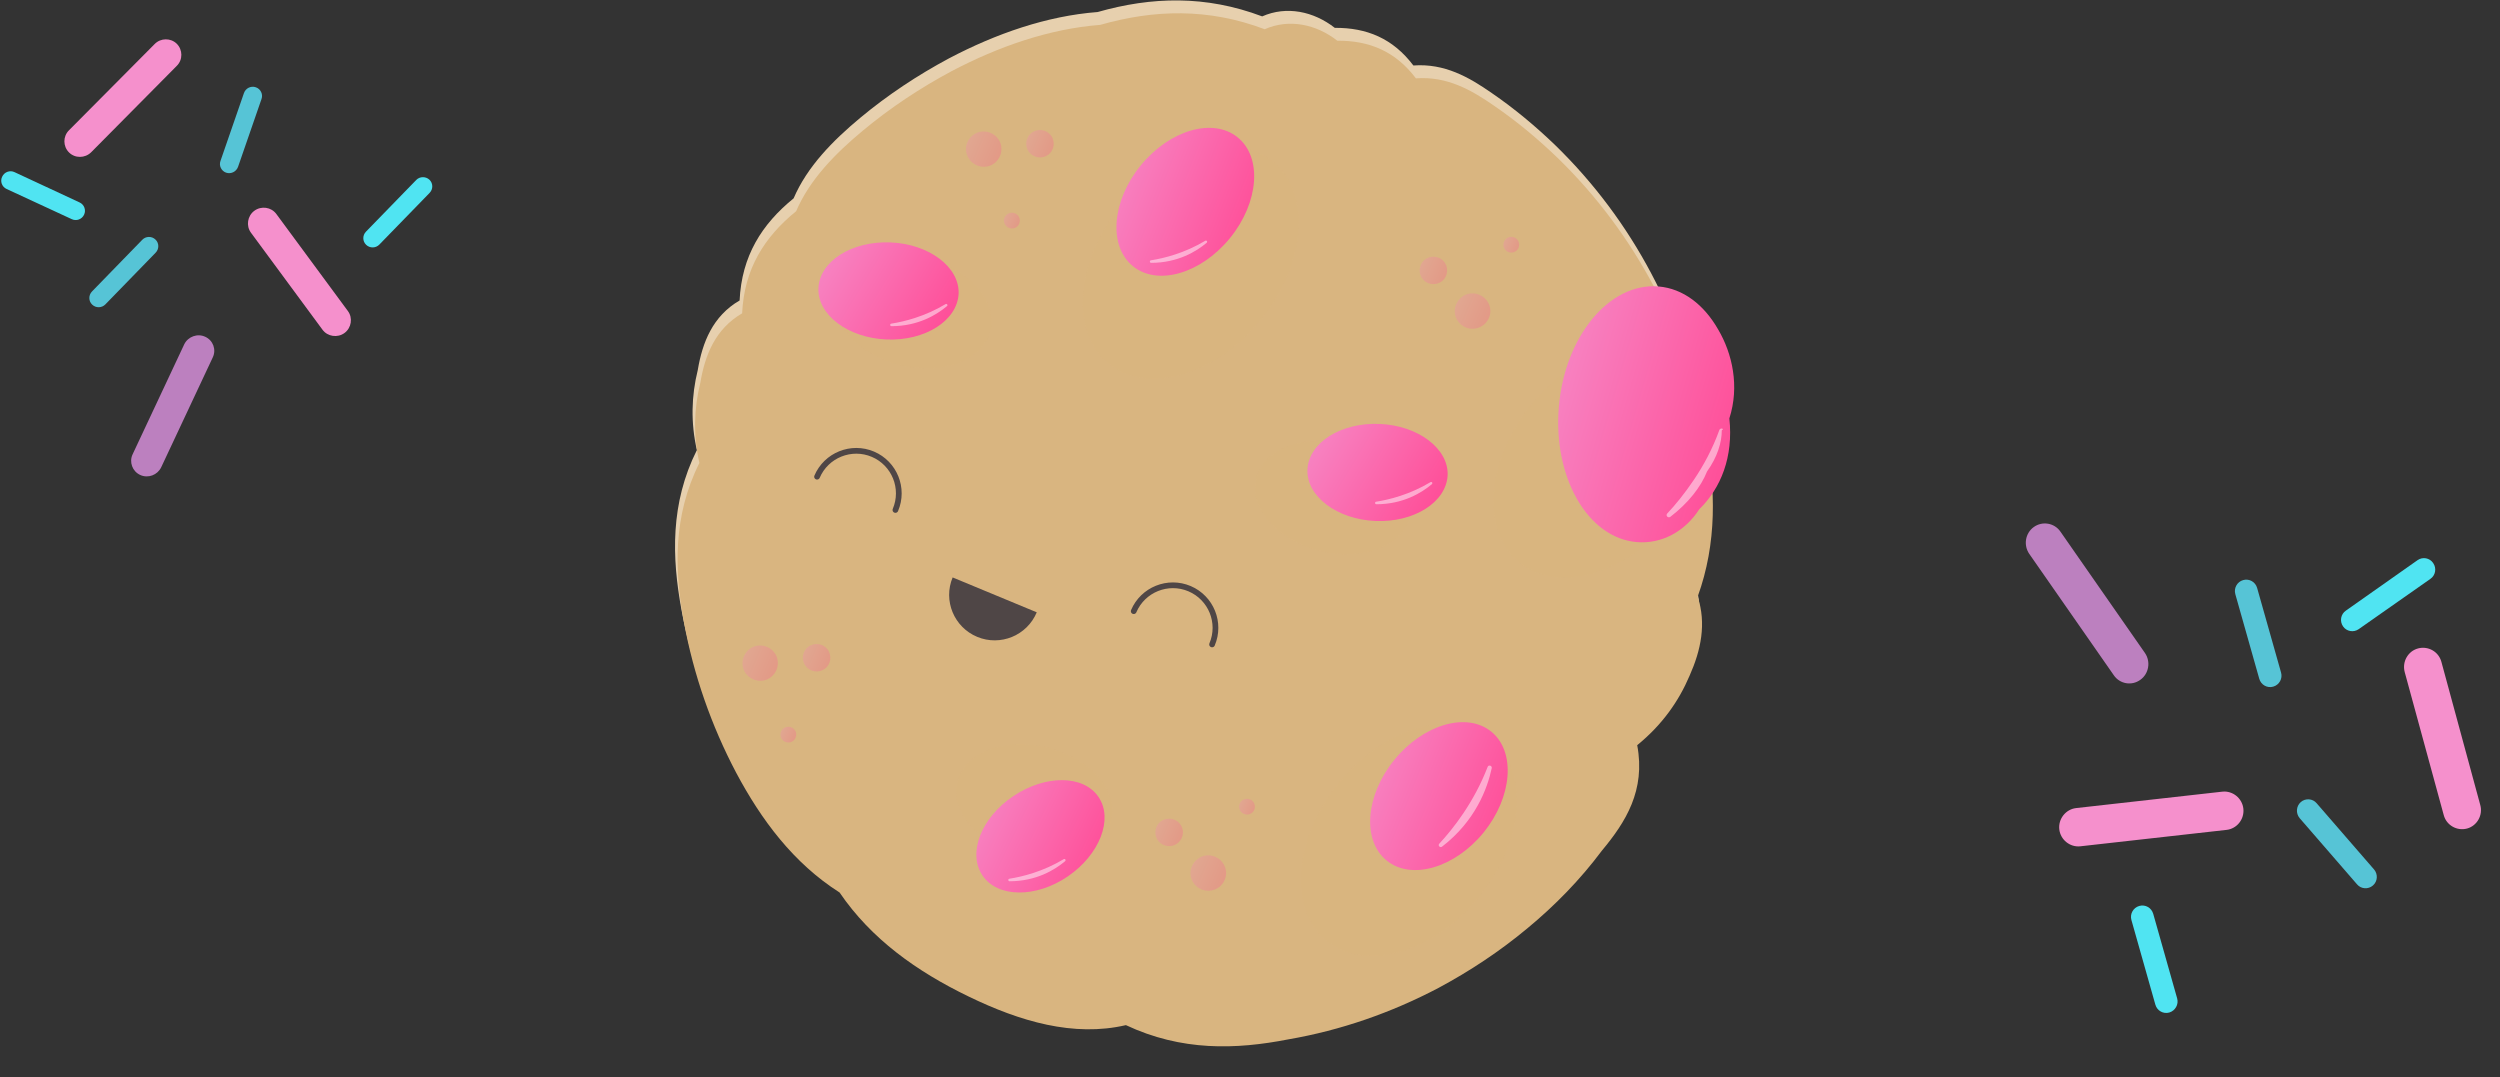 <?xml version="1.0" encoding="UTF-8" standalone="no"?> <svg xmlns="http://www.w3.org/2000/svg" xmlns:xlink="http://www.w3.org/1999/xlink" xmlns:serif="http://www.serif.com/" width="100%" height="100%" viewBox="0 0 659 284" version="1.1" xml:space="preserve" style="fill-rule:evenodd;clip-rule:evenodd;stroke-linecap:round;stroke-linejoin:round;stroke-miterlimit:10;"><rect x="0" y="0" width="659" height="284" fill="#333333" stroke="none"/> <g> <g> <path d="M564.163,179.22C561.893,180.849 558.766,180.289 557.202,177.999L534.907,145.991C533.344,143.701 533.848,140.546 536.118,138.917C538.388,137.289 541.566,137.849 543.129,140.138L565.424,172.147C566.988,174.437 566.433,177.643 564.163,179.22Z" style="fill:rgb(188,128,191);fill-rule:nonzero;"></path> <path d="M591.351,213.161C591.654,215.909 589.687,218.453 586.912,218.759L548.375,223.084C545.651,223.389 543.129,221.354 542.827,218.606C542.524,215.858 544.542,213.314 547.265,213.008L585.803,208.683C588.527,208.378 591.049,210.413 591.351,213.161Z" style="fill:rgb(245,144,204);fill-rule:nonzero;"></path> <path d="M599.22,181C597.657,181.458 595.992,180.542 595.538,178.914L589.233,156.625C588.779,155.047 589.687,153.368 591.301,152.91C592.865,152.452 594.529,153.368 594.983,154.996L601.288,177.285C601.742,178.863 600.834,180.542 599.22,181Z" style="fill:rgb(86,196,214);fill-rule:nonzero;"></path> <path d="M571.831,266.898C570.267,267.356 568.603,266.44 568.149,264.812L561.843,242.523C561.39,240.946 562.297,239.266 563.912,238.808C565.475,238.35 567.14,239.266 567.594,240.895L573.899,263.183C574.353,264.761 573.395,266.44 571.831,266.898Z" style="fill:rgb(80,228,242);fill-rule:nonzero;"></path> <path d="M617.631,165.123C616.673,163.749 617.026,161.866 618.388,160.95L637.253,147.669C638.615,146.702 640.481,147.058 641.389,148.432C642.348,149.806 641.995,151.689 640.633,152.605L621.768,165.836C620.406,166.802 618.539,166.446 617.631,165.123Z" style="fill:rgb(80,228,242);fill-rule:nonzero;"></path> <path d="M606.484,211.431C607.694,210.362 609.611,210.464 610.67,211.736L625.803,229.191C626.862,230.412 626.761,232.346 625.5,233.414C624.289,234.483 622.373,234.381 621.313,233.109L606.181,215.654C605.122,214.382 605.273,212.499 606.484,211.431Z" style="fill:rgb(86,196,214);fill-rule:nonzero;"></path> <path d="M650.318,218.402C647.644,219.115 644.87,217.537 644.164,214.84L633.874,177.133C633.167,174.436 634.731,171.637 637.405,170.924C640.078,170.212 642.852,171.789 643.558,174.486L653.798,212.194C654.555,214.891 652.94,217.69 650.318,218.402Z" style="fill:rgb(245,144,204);fill-rule:nonzero;"></path> </g> <g> <path d="M54.097,88.774C56.183,89.718 57.068,92.168 56.083,94.217L42.495,123.169C41.51,125.218 39.063,126.153 36.977,125.209C34.89,124.265 33.984,121.779 34.969,119.73L48.557,90.778C49.542,88.729 52.046,87.809 54.097,88.774Z" style="fill:rgb(188,128,191);fill-rule:nonzero;"></path> <path d="M67.051,55.555C68.878,54.214 71.491,54.567 72.845,56.412L91.714,82.002C93.048,83.811 92.636,86.436 90.809,87.778C88.982,89.119 86.349,88.73 85.015,86.921L66.146,61.331C64.812,59.522 65.224,56.896 67.051,55.555Z" style="fill:rgb(245,144,204);fill-rule:nonzero;"></path> <path d="M40.989,63.152C41.955,64.074 41.987,65.632 41.017,66.622L27.776,80.236C26.842,81.205 25.277,81.249 24.29,80.29C23.324,79.368 23.292,77.81 24.262,76.82L37.503,63.206C38.437,62.237 40.002,62.193 40.989,63.152Z" style="fill:rgb(86,196,214);fill-rule:nonzero;"></path> <path d="M113.209,47.386C114.175,48.308 114.207,49.866 113.237,50.856L99.996,64.47C99.062,65.439 97.497,65.483 96.51,64.524C95.544,63.602 95.512,62.044 96.482,61.054L109.724,47.44C110.658,46.471 112.243,46.463 113.209,47.386Z" style="fill:rgb(80,228,242);fill-rule:nonzero;"></path> <path d="M22.168,56.588C21.585,57.831 20.104,58.353 18.895,57.761L1.73,49.811C0.486,49.24 -0.027,47.769 0.577,46.561C1.16,45.317 2.641,44.796 3.85,45.388L20.978,53.359C22.223,53.929 22.735,55.401 22.168,56.588Z" style="fill:rgb(80,228,242);fill-rule:nonzero;"></path> <path d="M59.618,45.519C58.364,45.098 57.65,43.695 58.119,42.422L64.309,24.521C64.742,23.269 66.156,22.548 67.432,23.005C68.687,23.426 69.401,24.829 68.932,26.103L62.742,44.003C62.273,45.277 60.874,45.941 59.618,45.519Z" style="fill:rgb(86,196,214);fill-rule:nonzero;"></path> <path d="M46.599,11.537C48.201,13.143 48.218,15.76 46.593,17.367L24.037,40.132C22.411,41.739 19.783,41.776 18.181,40.17C16.579,38.563 16.562,35.947 18.188,34.34L40.764,11.611C42.369,9.968 45.018,9.967 46.599,11.537Z" style="fill:rgb(245,144,204);fill-rule:nonzero;"></path> </g> <g> <path d="M430.903,193.041C433.144,204.957 427.874,213.305 421.574,220.866C415.88,228.487 409.217,235.322 401.887,241.371C394.618,247.42 386.743,252.622 378.505,257.037C366.087,263.57 352.699,268.227 338.949,270.586C325.077,273.308 310.781,273.732 296.122,266.836C282.371,270.042 268.197,265.868 254.628,259.275C240.998,252.682 229.004,244.153 220.645,231.874C208.469,224.132 199.988,212.7 193.386,200.3C186.783,187.9 182.179,174.532 179.635,160.741C177.091,146.95 176.667,132.675 183.694,118.642C182.058,111.444 182.24,104.366 183.936,97.531C185.147,90.273 187.873,83.317 194.961,79.204C195.506,67.53 200.776,59.122 209.196,52.287C212.77,43.939 219.494,37.104 226.763,31.055C234.032,25.007 241.907,19.805 250.145,15.389C262.563,8.857 275.95,4.199 289.337,3.171C303.573,-0.882 317.808,-1.305 332.71,4.32C339.131,1.477 346.278,2.989 351.851,7.344C360.271,7.284 367.177,10.127 372.568,17.264C380.807,16.659 387.228,20.349 393.225,24.523C399.222,28.636 404.795,33.294 409.943,38.254C430.479,58.214 443.926,84.043 449.015,111.625C451.559,125.416 451.983,139.691 446.834,153.906C449.196,160.983 447.682,168.06 444.714,174.714C441.867,181.428 437.566,187.658 430.903,193.041Z" style="fill:rgb(231,208,174);fill-rule:nonzero;"></path> <path d="M431.569,196.429C433.811,208.345 428.541,216.692 422.241,224.253C416.547,231.874 409.883,238.709 402.554,244.758C395.285,250.807 387.41,256.009 379.171,260.425C366.753,266.957 353.366,271.615 339.616,273.974C325.744,276.696 311.448,277.119 296.789,270.224C283.038,273.429 268.863,269.256 255.294,262.663C241.665,256.069 229.671,247.541 221.312,235.262C209.136,227.519 200.655,216.087 194.053,203.687C187.51,191.287 182.846,177.919 180.302,164.128C177.758,150.337 177.334,136.062 184.36,122.029C182.725,114.831 182.907,107.754 184.603,100.919C185.814,93.66 188.54,86.704 195.628,82.591C196.173,70.917 201.443,62.509 209.863,55.674C213.437,47.327 220.161,40.492 227.43,34.443C234.699,28.394 242.574,23.192 250.812,18.777C263.23,12.244 276.617,7.586 290.004,6.558C304.24,2.505 318.475,2.082 333.376,7.707C339.797,4.864 346.945,6.377 352.518,10.732C360.938,10.671 367.844,13.514 373.235,20.652C381.473,20.047 387.894,23.737 393.891,27.91C399.888,32.023 405.461,36.681 410.61,41.641C431.145,61.602 444.593,87.43 449.681,115.012C452.226,128.803 452.65,143.079 447.501,157.293C449.863,164.37 448.349,171.447 445.381,178.101C442.534,184.815 438.172,191.045 431.569,196.429Z" style="fill:rgb(217,181,128);fill-rule:nonzero;"></path> <path d="M332.407,84.224C320.474,98.923 302.544,104.185 292.306,95.898C282.069,87.611 283.462,68.981 295.396,54.283C307.329,39.584 325.259,34.322 335.497,42.609C345.673,50.835 344.341,69.465 332.407,84.224Z" style="fill:rgb(217,181,128);fill-opacity:0.35;fill-rule:nonzero;"></path> <path d="M389.893,236.35C377.96,251.049 360.03,256.311 349.792,248.025C339.555,239.738 340.948,221.108 352.882,206.409C364.815,191.711 382.746,186.448 392.983,194.735C403.22,203.022 401.827,221.652 389.893,236.35Z" style="fill:rgb(217,181,128);fill-opacity:0.35;fill-rule:nonzero;"></path> <path d="M440.655,136.606C428.722,151.305 410.791,156.567 400.554,148.28C390.317,139.994 391.71,121.363 403.643,106.665C415.577,91.967 433.507,86.704 443.745,94.991C453.921,103.278 452.589,121.908 440.655,136.606Z" style="fill:rgb(217,181,128);fill-opacity:0.35;fill-rule:nonzero;"></path> <path d="M237.243,96.201C226.037,93.418 218.525,84.89 220.464,77.087C222.402,69.344 233.063,65.292 244.27,68.074C255.476,70.856 262.988,79.385 261.049,87.188C259.111,94.991 248.449,98.983 237.243,96.201Z" style="fill:rgb(217,181,128);fill-opacity:0.35;fill-rule:nonzero;"></path> <path d="M269.106,225.221C257.899,222.438 250.388,213.91 252.326,206.107C254.265,198.364 264.926,194.312 276.133,197.094C287.339,199.876 294.85,208.405 292.912,216.208C290.974,224.011 280.312,228.003 269.106,225.221Z" style="fill:rgb(217,181,128);fill-opacity:0.35;fill-rule:nonzero;"></path> <path d="M347.913,145.196C336.707,142.413 329.195,133.884 331.134,126.082C333.072,118.339 343.734,114.286 354.94,117.069C366.147,119.851 373.658,128.38 371.72,136.183C369.781,143.986 359.12,147.978 347.913,145.196Z" style="fill:rgb(217,181,128);fill-opacity:0.35;fill-rule:nonzero;"></path> <path d="M455.86,110.294C456.951,120.456 453.619,128.683 447.925,134.247C444.109,140.175 437.93,143.442 431.448,142.897C418.485,141.808 409.338,125.779 410.913,107.209C412.488,88.579 424.3,74.425 437.203,75.514C443.684,76.058 449.197,80.353 452.892,86.825C456.648,93.176 458.586,101.826 455.86,110.294Z" style="fill:url(#_Linear1);fill-rule:nonzero;"></path> <path d="M324.229,62.751C316.597,72.127 305.148,75.453 298.666,70.191C292.124,64.929 293.033,53.013 300.665,43.637C308.298,34.261 319.747,30.935 326.228,36.197C332.77,41.459 331.862,53.375 324.229,62.751Z" style="fill:url(#_Linear2);fill-rule:nonzero;"></path> <path d="M391.105,219.414C383.472,228.789 372.023,232.116 365.542,226.854C359,221.591 359.908,209.675 367.541,200.3C375.173,190.924 386.622,187.597 393.104,192.86C399.585,198.122 398.677,210.038 391.105,219.414Z" style="fill:url(#_Linear3);fill-rule:nonzero;"></path> <path d="M362.573,137.332C352.397,136.909 344.34,130.8 344.643,123.783C344.946,116.706 353.426,111.323 363.664,111.746C373.84,112.169 381.897,118.279 381.594,125.295C381.231,132.372 372.75,137.756 362.573,137.332Z" style="fill:url(#_Linear4);fill-rule:nonzero;"></path> <path d="M233.668,89.487C223.492,89.063 215.435,82.954 215.738,75.937C216.041,68.86 224.521,63.477 234.759,63.9C244.935,64.324 252.992,70.433 252.689,77.45C252.326,84.527 243.845,89.91 233.668,89.487Z" style="fill:url(#_Linear5);fill-rule:nonzero;"></path> <path d="M281.463,231.028C273.043,236.774 262.927,236.653 258.99,230.786C254.992,224.918 258.626,215.543 267.107,209.857C275.587,204.171 285.643,204.232 289.58,210.099C293.518,215.906 289.883,225.281 281.463,231.028Z" style="fill:url(#_Linear6);fill-rule:nonzero;"></path> <path d="M273.286,161.406C270.741,167.516 263.715,170.419 257.596,167.879C251.478,165.338 248.571,158.321 251.115,152.212" style="fill:rgb(79,70,70);fill-rule:nonzero;"></path> <path d="M215.375,125.658C217.798,119.972 224.4,117.311 230.095,119.73C235.789,122.15 238.454,128.743 236.031,134.429" style="fill:none;fill-rule:nonzero;stroke:rgb(79,70,70);stroke-width:1.51px;"></path> <path d="M298.848,161.104C301.271,155.418 307.874,152.757 313.568,155.176C319.262,157.596 321.927,164.189 319.504,169.875" style="fill:none;fill-rule:nonzero;stroke:rgb(79,70,70);stroke-width:1.51px;"></path> <path d="M311.447,220.987C310.599,222.801 308.418,223.527 306.601,222.68C304.784,221.833 304.057,219.656 304.905,217.841C305.753,216.027 307.934,215.301 309.751,216.148C311.568,216.994 312.356,219.172 311.447,220.987Z" style="fill:url(#_Linear7);fill-rule:nonzero;"></path> <path d="M264.259,55.916C263.895,56.702 262.926,57.005 262.199,56.642C261.412,56.279 261.109,55.311 261.472,54.585C261.836,53.799 262.805,53.496 263.532,53.859C264.259,54.222 264.622,55.19 264.259,55.916Z" style="fill:rgb(217,181,128);fill-rule:nonzero;"></path> <path d="M322.714,232.177C323.865,229.878 322.896,227.096 320.534,225.947C318.232,224.797 315.445,225.765 314.294,228.124C313.143,230.423 314.113,233.205 316.475,234.354C318.837,235.443 321.624,234.475 322.714,232.177Z" style="fill:url(#_Linear8);fill-rule:nonzero;"></path> <path d="M330.589,213.547C331.074,212.518 330.65,211.248 329.62,210.764C328.59,210.28 327.318,210.704 326.833,211.732C326.349,212.76 326.773,214.031 327.803,214.514C328.893,214.998 330.105,214.575 330.589,213.547Z" style="fill:url(#_Linear9);fill-rule:nonzero;"></path> <path d="M381.109,72.852C380.261,74.667 378.08,75.393 376.263,74.546C374.446,73.699 373.719,71.522 374.567,69.707C375.415,67.892 377.595,67.167 379.413,68.013C381.23,68.86 381.957,71.038 381.109,72.852Z" style="fill:url(#_Linear10);fill-rule:nonzero;"></path> <path d="M392.376,84.043C393.527,81.744 392.558,78.962 390.196,77.812C387.833,76.663 385.107,77.631 383.956,79.99C382.805,82.289 383.775,85.071 386.137,86.22C388.439,87.309 391.225,86.341 392.376,84.043Z" style="fill:url(#_Linear11);fill-rule:nonzero;"></path> <path d="M400.251,65.412C400.736,64.384 400.312,63.114 399.282,62.63C398.252,62.146 396.98,62.57 396.495,63.598C396.011,64.626 396.435,65.896 397.465,66.38C398.494,66.864 399.767,66.441 400.251,65.412Z" style="fill:url(#_Linear12);fill-rule:nonzero;"></path> <path d="M270.862,39.463C270.014,37.649 270.741,35.471 272.558,34.624C274.375,33.777 276.556,34.503 277.404,36.318C278.252,38.133 277.525,40.31 275.708,41.157C273.951,42.004 271.771,41.278 270.862,39.463Z" style="fill:url(#_Linear13);fill-rule:nonzero;"></path> <path d="M255.112,41.338C256.263,43.637 259.049,44.605 261.351,43.516C263.653,42.367 264.622,39.584 263.532,37.286C262.381,34.987 259.594,34.019 257.293,35.108C254.93,36.257 253.961,39.04 255.112,41.338Z" style="fill:url(#_Linear14);fill-rule:nonzero;"></path> <path d="M264.865,59.061C265.35,60.09 266.622,60.513 267.652,60.029C268.681,59.545 269.105,58.275 268.621,57.247C268.136,56.218 266.864,55.795 265.834,56.279C264.744,56.823 264.32,58.033 264.865,59.061Z" style="fill:url(#_Linear15);fill-rule:nonzero;"></path> <path d="M211.983,174.956C211.135,173.141 211.861,170.963 213.679,170.117C215.496,169.27 217.677,169.996 218.525,171.81C219.373,173.625 218.646,175.802 216.829,176.649C215.011,177.496 212.891,176.77 211.983,174.956Z" style="fill:url(#_Linear16);fill-rule:nonzero;"></path> <path d="M196.172,176.831C197.323,179.129 200.11,180.097 202.411,179.008C204.713,177.859 205.682,175.077 204.592,172.778C203.441,170.479 200.655,169.512 198.353,170.6C196.051,171.75 195.082,174.532 196.172,176.831Z" style="fill:url(#_Linear17);fill-rule:nonzero;"></path> <path d="M205.925,194.554C206.41,195.582 207.682,196.005 208.711,195.521C209.741,195.037 210.165,193.767 209.681,192.739C209.196,191.711 207.924,191.287 206.894,191.771C205.864,192.315 205.44,193.525 205.925,194.554Z" style="fill:url(#_Linear18);fill-rule:nonzero;"></path> <path d="M393.224,202.477C392.073,207.861 388.923,216.39 380.14,223.164C379.595,223.588 378.928,222.862 379.413,222.378C383.169,218.325 388.56,211.43 392.134,202.175C392.376,201.51 393.345,201.812 393.224,202.477Z" style="fill:white;fill-opacity:0.49;fill-rule:nonzero;"></path> <path d="M453.861,113.44C453.861,116.645 452.71,120.456 449.984,124.267C448.348,128.38 445.077,132.554 440.292,136.243C439.686,136.667 438.959,135.881 439.504,135.336C441.564,133.159 444.047,130.134 446.531,126.444C449.015,122.755 451.438,118.339 453.255,113.258C453.618,112.714 454.648,113.016 453.861,113.44Z" style="fill:white;fill-opacity:0.49;fill-rule:nonzero;"></path> <path d="M377.414,127.654C374.749,129.892 369.842,132.917 362.816,132.917C362.392,132.917 362.331,132.312 362.755,132.251C366.208,131.707 371.599,130.376 377.051,127.11C377.414,126.868 377.778,127.352 377.414,127.654Z" style="fill:white;fill-opacity:0.49;fill-rule:nonzero;"></path> <path d="M318.05,64.021C315.385,66.259 310.478,69.284 303.451,69.284C303.027,69.284 302.967,68.679 303.391,68.618C306.843,68.074 312.235,66.743 317.687,63.477C318.05,63.235 318.413,63.719 318.05,64.021Z" style="fill:white;fill-opacity:0.49;fill-rule:nonzero;"></path> <path d="M280.735,227.035C278.069,229.273 273.163,232.298 266.136,232.298C265.712,232.298 265.651,231.693 266.075,231.632C269.528,231.088 274.919,229.757 280.371,226.491C280.735,226.249 281.098,226.733 280.735,227.035Z" style="fill:white;fill-opacity:0.49;fill-rule:nonzero;"></path> <path d="M249.599,80.716C246.934,82.954 242.027,85.978 235.001,85.978C234.577,85.978 234.516,85.373 234.94,85.313C238.393,84.769 243.784,83.438 249.236,80.171C249.599,79.93 249.963,80.474 249.599,80.716Z" style="fill:white;fill-opacity:0.49;fill-rule:nonzero;"></path> </g> </g> <defs> <linearGradient id="_Linear1" x1="0" y1="0" x2="1" y2="0" gradientUnits="userSpaceOnUse" gradientTransform="matrix(67.771,19.629,-19.629,67.771,423.03,-1.689)"><stop offset="0" style="stop-color:rgb(245,144,204);stop-opacity:1"></stop><stop offset="0.04" style="stop-color:rgb(245,144,204);stop-opacity:1"></stop><stop offset="0.96" style="stop-color:rgb(255,77,151);stop-opacity:1"></stop><stop offset="1" style="stop-color:rgb(255,77,151);stop-opacity:1"></stop></linearGradient> <linearGradient id="_Linear2" x1="0" y1="0" x2="1" y2="0" gradientUnits="userSpaceOnUse" gradientTransform="matrix(49.807,19.542,-19.542,49.807,303.913,-10.857)"><stop offset="0" style="stop-color:rgb(245,144,204);stop-opacity:1"></stop><stop offset="0.04" style="stop-color:rgb(245,144,204);stop-opacity:1"></stop><stop offset="0.96" style="stop-color:rgb(255,77,151);stop-opacity:1"></stop><stop offset="1" style="stop-color:rgb(255,77,151);stop-opacity:1"></stop></linearGradient> <linearGradient id="_Linear3" x1="0" y1="0" x2="1" y2="0" gradientUnits="userSpaceOnUse" gradientTransform="matrix(49.762,19.501,-19.501,49.762,370.777,145.806)"><stop offset="0" style="stop-color:rgb(245,144,204);stop-opacity:1"></stop><stop offset="0.04" style="stop-color:rgb(245,144,204);stop-opacity:1"></stop><stop offset="0.96" style="stop-color:rgb(255,77,151);stop-opacity:1"></stop><stop offset="1" style="stop-color:rgb(255,77,151);stop-opacity:1"></stop></linearGradient> <linearGradient id="_Linear4" x1="0" y1="0" x2="1" y2="0" gradientUnits="userSpaceOnUse" gradientTransform="matrix(42.741,25.972,-25.972,42.741,354.429,82.428)"><stop offset="0" style="stop-color:rgb(245,144,204);stop-opacity:1"></stop><stop offset="0.04" style="stop-color:rgb(245,144,204);stop-opacity:1"></stop><stop offset="0.96" style="stop-color:rgb(255,77,151);stop-opacity:1"></stop><stop offset="1" style="stop-color:rgb(255,77,151);stop-opacity:1"></stop></linearGradient> <linearGradient id="_Linear5" x1="0" y1="0" x2="1" y2="0" gradientUnits="userSpaceOnUse" gradientTransform="matrix(42.742,25.972,-25.972,42.742,225.523,34.582)"><stop offset="0" style="stop-color:rgb(245,144,204);stop-opacity:1"></stop><stop offset="0.04" style="stop-color:rgb(245,144,204);stop-opacity:1"></stop><stop offset="0.96" style="stop-color:rgb(255,77,151);stop-opacity:1"></stop><stop offset="1" style="stop-color:rgb(255,77,151);stop-opacity:1"></stop></linearGradient> <linearGradient id="_Linear6" x1="0" y1="0" x2="1" y2="0" gradientUnits="userSpaceOnUse" gradientTransform="matrix(43.463,20.901,-20.901,43.463,266.321,171.795)"><stop offset="0" style="stop-color:rgb(245,144,204);stop-opacity:1"></stop><stop offset="0.04" style="stop-color:rgb(245,144,204);stop-opacity:1"></stop><stop offset="0.96" style="stop-color:rgb(255,77,151);stop-opacity:1"></stop><stop offset="1" style="stop-color:rgb(255,77,151);stop-opacity:1"></stop></linearGradient> <linearGradient id="_Linear7" x1="0" y1="0" x2="1" y2="0" gradientUnits="userSpaceOnUse" gradientTransform="matrix(9.764,4.135,-4.135,9.764,306.479,207.525)"><stop offset="0" style="stop-color:rgb(245,144,204);stop-opacity:0.27"></stop><stop offset="0.04" style="stop-color:rgb(245,144,204);stop-opacity:0.27"></stop><stop offset="0.96" style="stop-color:rgb(255,77,151);stop-opacity:0.27"></stop><stop offset="1" style="stop-color:rgb(255,77,151);stop-opacity:0.27"></stop></linearGradient> <linearGradient id="_Linear8" x1="0" y1="0" x2="1" y2="0" gradientUnits="userSpaceOnUse" gradientTransform="matrix(12.602,5.338,-5.338,12.602,316.297,214.791)"><stop offset="0" style="stop-color:rgb(245,144,204);stop-opacity:0.27"></stop><stop offset="0.04" style="stop-color:rgb(245,144,204);stop-opacity:0.27"></stop><stop offset="0.96" style="stop-color:rgb(255,77,151);stop-opacity:0.27"></stop><stop offset="1" style="stop-color:rgb(255,77,151);stop-opacity:0.27"></stop></linearGradient> <linearGradient id="_Linear9" x1="0" y1="0" x2="1" y2="0" gradientUnits="userSpaceOnUse" gradientTransform="matrix(5.585,2.356,-2.356,5.585,327.734,205.822)"><stop offset="0" style="stop-color:rgb(245,144,204);stop-opacity:0.27"></stop><stop offset="0.04" style="stop-color:rgb(245,144,204);stop-opacity:0.27"></stop><stop offset="0.96" style="stop-color:rgb(255,77,151);stop-opacity:0.27"></stop><stop offset="1" style="stop-color:rgb(255,77,151);stop-opacity:0.27"></stop></linearGradient> <linearGradient id="_Linear10" x1="0" y1="0" x2="1" y2="0" gradientUnits="userSpaceOnUse" gradientTransform="matrix(9.739,4.109,-4.109,9.739,376.134,59.391)"><stop offset="0" style="stop-color:rgb(245,144,204);stop-opacity:0.27"></stop><stop offset="0.04" style="stop-color:rgb(245,144,204);stop-opacity:0.27"></stop><stop offset="0.96" style="stop-color:rgb(255,77,151);stop-opacity:0.27"></stop><stop offset="1" style="stop-color:rgb(255,77,151);stop-opacity:0.27"></stop></linearGradient> <linearGradient id="_Linear11" x1="0" y1="0" x2="1" y2="0" gradientUnits="userSpaceOnUse" gradientTransform="matrix(12.602,5.338,-5.338,12.602,385.959,66.657)"><stop offset="0" style="stop-color:rgb(245,144,204);stop-opacity:0.27"></stop><stop offset="0.04" style="stop-color:rgb(245,144,204);stop-opacity:0.27"></stop><stop offset="0.96" style="stop-color:rgb(255,77,151);stop-opacity:0.27"></stop><stop offset="1" style="stop-color:rgb(255,77,151);stop-opacity:0.27"></stop></linearGradient> <linearGradient id="_Linear12" x1="0" y1="0" x2="1" y2="0" gradientUnits="userSpaceOnUse" gradientTransform="matrix(5.585,2.357,-2.357,5.585,397.396,57.688)"><stop offset="0" style="stop-color:rgb(245,144,204);stop-opacity:0.27"></stop><stop offset="0.04" style="stop-color:rgb(245,144,204);stop-opacity:0.27"></stop><stop offset="0.96" style="stop-color:rgb(255,77,151);stop-opacity:0.27"></stop><stop offset="1" style="stop-color:rgb(255,77,151);stop-opacity:0.27"></stop></linearGradient> <linearGradient id="_Linear13" x1="0" y1="0" x2="1" y2="0" gradientUnits="userSpaceOnUse" gradientTransform="matrix(9.74,4.109,-4.109,9.74,272.429,26.002)"><stop offset="0" style="stop-color:rgb(245,144,204);stop-opacity:0.27"></stop><stop offset="0.04" style="stop-color:rgb(245,144,204);stop-opacity:0.27"></stop><stop offset="0.96" style="stop-color:rgb(255,77,151);stop-opacity:0.27"></stop><stop offset="1" style="stop-color:rgb(255,77,151);stop-opacity:0.27"></stop></linearGradient> <linearGradient id="_Linear14" x1="0" y1="0" x2="1" y2="0" gradientUnits="userSpaceOnUse" gradientTransform="matrix(12.552,5.317,-5.317,12.552,257.105,24.031)"><stop offset="0" style="stop-color:rgb(245,144,204);stop-opacity:0.27"></stop><stop offset="0.04" style="stop-color:rgb(245,144,204);stop-opacity:0.27"></stop><stop offset="0.96" style="stop-color:rgb(255,77,151);stop-opacity:0.27"></stop><stop offset="1" style="stop-color:rgb(255,77,151);stop-opacity:0.27"></stop></linearGradient> <linearGradient id="_Linear15" x1="0" y1="0" x2="1" y2="0" gradientUnits="userSpaceOnUse" gradientTransform="matrix(5.619,2.392,-2.392,5.619,265.739,51.337)"><stop offset="0" style="stop-color:rgb(245,144,204);stop-opacity:0.27"></stop><stop offset="0.04" style="stop-color:rgb(245,144,204);stop-opacity:0.27"></stop><stop offset="0.96" style="stop-color:rgb(255,77,151);stop-opacity:0.27"></stop><stop offset="1" style="stop-color:rgb(255,77,151);stop-opacity:0.27"></stop></linearGradient> <linearGradient id="_Linear16" x1="0" y1="0" x2="1" y2="0" gradientUnits="userSpaceOnUse" gradientTransform="matrix(9.739,4.109,-4.109,9.739,213.55,161.494)"><stop offset="0" style="stop-color:rgb(245,144,204);stop-opacity:0.27"></stop><stop offset="0.04" style="stop-color:rgb(245,144,204);stop-opacity:0.27"></stop><stop offset="0.96" style="stop-color:rgb(255,77,151);stop-opacity:0.27"></stop><stop offset="1" style="stop-color:rgb(255,77,151);stop-opacity:0.27"></stop></linearGradient> <linearGradient id="_Linear17" x1="0" y1="0" x2="1" y2="0" gradientUnits="userSpaceOnUse" gradientTransform="matrix(12.518,5.282,-5.282,12.518,198.192,159.523)"><stop offset="0" style="stop-color:rgb(245,144,204);stop-opacity:0.27"></stop><stop offset="0.04" style="stop-color:rgb(245,144,204);stop-opacity:0.27"></stop><stop offset="0.96" style="stop-color:rgb(255,77,151);stop-opacity:0.27"></stop><stop offset="1" style="stop-color:rgb(255,77,151);stop-opacity:0.27"></stop></linearGradient> <linearGradient id="_Linear18" x1="0" y1="0" x2="1" y2="0" gradientUnits="userSpaceOnUse" gradientTransform="matrix(5.584,2.356,-2.356,5.584,206.826,186.829)"><stop offset="0" style="stop-color:rgb(245,144,204);stop-opacity:0.27"></stop><stop offset="0.04" style="stop-color:rgb(245,144,204);stop-opacity:0.27"></stop><stop offset="0.96" style="stop-color:rgb(255,77,151);stop-opacity:0.27"></stop><stop offset="1" style="stop-color:rgb(255,77,151);stop-opacity:0.27"></stop></linearGradient> </defs> </svg> 